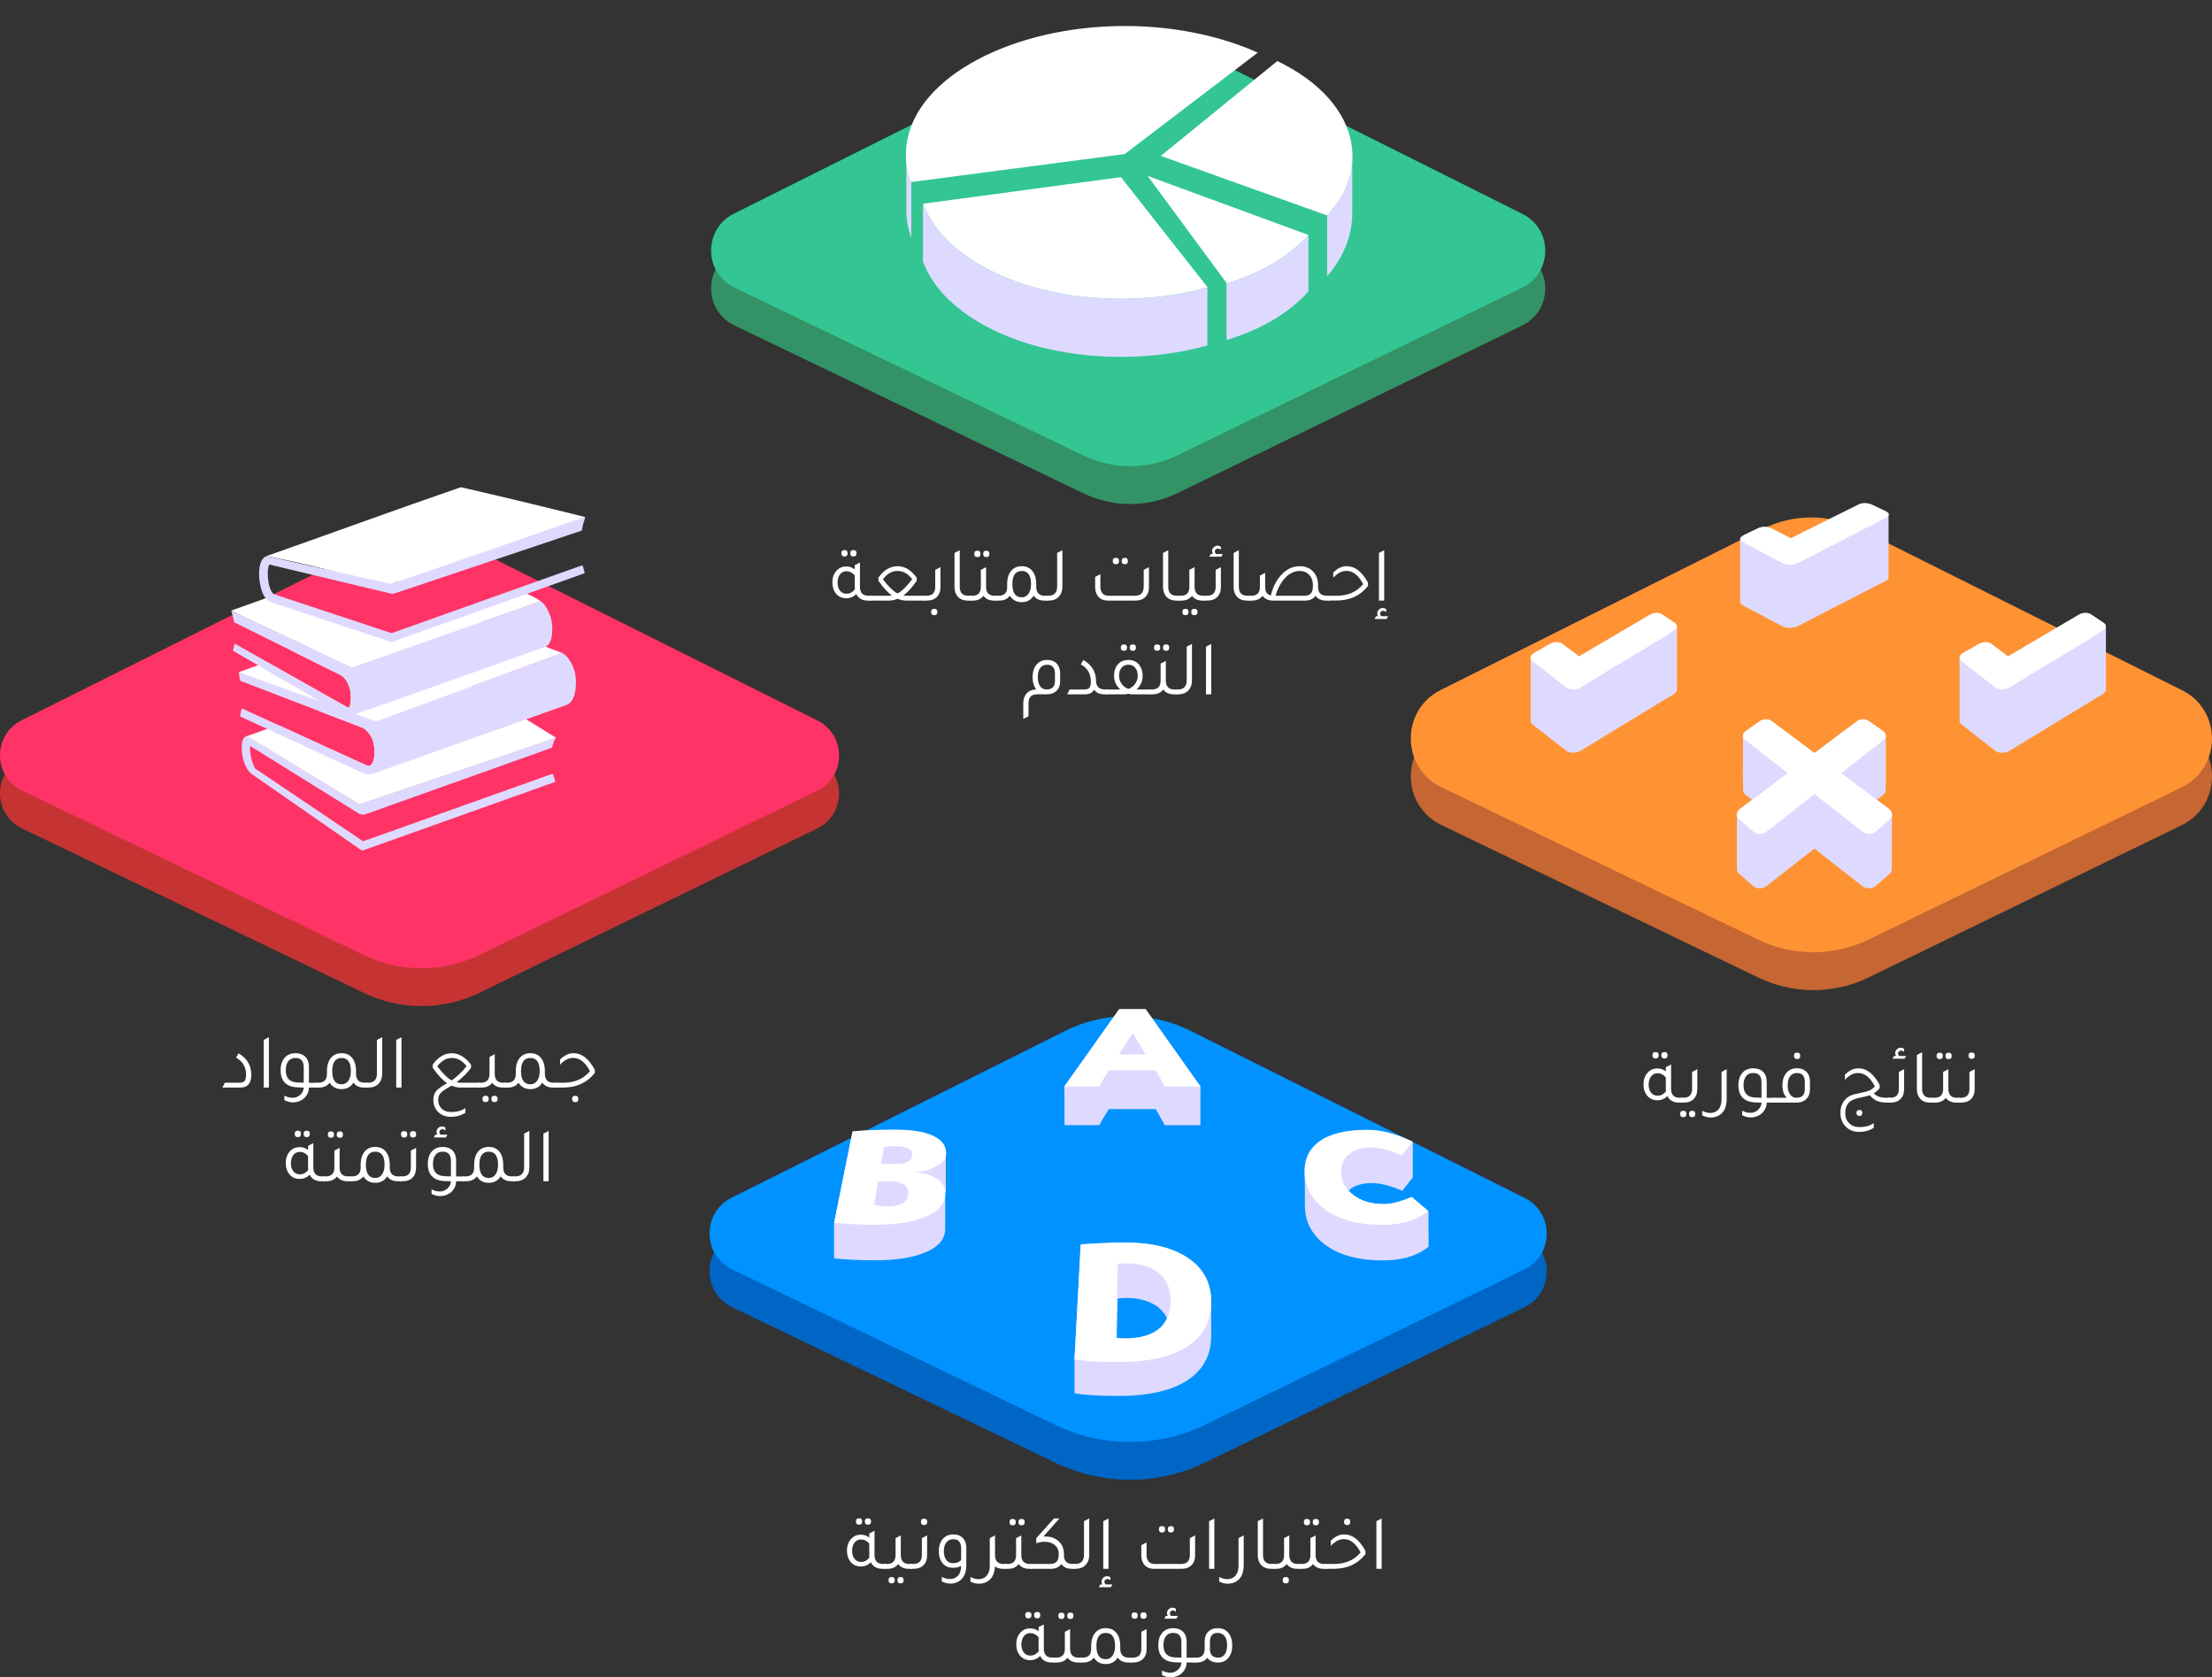 <?xml version="1.0" encoding="UTF-8"?>
<svg id="Layer_2" data-name="Layer 2" xmlns="http://www.w3.org/2000/svg" viewBox="0 0 866.09 656.62">
  <rect x="0" y="0" width="866.09" height="656.62" fill="#333333" stroke="none"/>
  <defs>
    <style>
      .cls-1 {
        fill: #dedaff;
      }

      .cls-1, .cls-2, .cls-3, .cls-4, .cls-5, .cls-6, .cls-7, .cls-8, .cls-9, .cls-10, .cls-11 {
        stroke-width: 0px;
      }

      .cls-2 {
        fill: #0093ff;
      }

      .cls-3 {
        fill: #c63333;
      }

      .cls-4 {
        fill: #0066c6;
      }

      .cls-5 {
        fill: #ff9333;
      }

      .cls-6 {
        fill: none;
      }

      .cls-7 {
        fill: #fff;
      }

      .cls-8 {
        fill: #339366;
      }

      .cls-9 {
        fill: #33c693;
      }

      .cls-10 {
        fill: #f36;
      }

      .cls-11 {
        fill: #c66633;
      }
    </style>
  </defs>
  <g id="Layer_1-2" data-name="Layer 1">
    <g>
      <line class="cls-6" x1="473.14" y1="95.42" x2="473.13" y2="95.42"/>
      <g>
        <path class="cls-7" d="m345.79,612.25h1.04v1.9h-1.31c-2.18,0-3.7-.86-4.55-2.57-1.06,1.1-2.36,1.65-3.91,1.65-1.75,0-3.14-.66-4.16-1.99-.86-1.12-1.28-2.52-1.28-4.19,0-1.96.57-3.52,1.71-4.71,1-1.04,2.23-1.56,3.7-1.56,1.32,0,2.43.39,3.33,1.16v-1.65l2.05-1.07v9.54c0,2.32,1.13,3.48,3.39,3.48Zm-5.44-7.98c-.9-1.08-1.99-1.62-3.27-1.62-1.02,0-1.85.41-2.49,1.24-.64.83-.96,1.89-.96,3.19s.32,2.38.96,3.18c.64.79,1.48,1.19,2.52,1.19,1.32,0,2.42-.58,3.3-1.74-.04-.37-.06-.66-.06-.89v-4.55Zm-3.97-7.4c-.83,0-1.25-.43-1.25-1.28s.42-1.22,1.25-1.22,1.19.41,1.19,1.22c0,.86-.4,1.28-1.19,1.28Zm3.48,0c-.83,0-1.25-.43-1.25-1.28s.42-1.22,1.25-1.22,1.19.41,1.19,1.22c0,.86-.4,1.28-1.19,1.28Z"/>
        <path class="cls-7" d="m356.06,612.25h1.07v1.9h-1.31c-1.83,0-3.21-.62-4.13-1.86-.96,1.24-2.34,1.86-4.16,1.86h-1.31v-1.9h1.07c2.24,0,3.36-1.16,3.36-3.48v-6.63l2.05-1.07v7.7c0,2.32,1.12,3.48,3.36,3.48Zm-6.94,5.1c.82,0,1.22.42,1.22,1.25s-.41,1.25-1.22,1.25-1.22-.42-1.22-1.25.41-1.25,1.22-1.25Zm3.48,0c.82,0,1.22.42,1.22,1.25s-.41,1.25-1.22,1.25-1.22-.42-1.22-1.25.41-1.25,1.22-1.25Z"/>
        <path class="cls-7" d="m356.52,614.14v-1.9h1.07c2.24,0,3.36-1.16,3.36-3.48v-6.63l2.05-1.07v7.76c0,1.71-.5,3.05-1.5,4-.92.88-2.14,1.31-3.67,1.31h-1.31Zm5.32-17.12c-.84,0-1.25-.43-1.25-1.28s.42-1.22,1.25-1.22,1.19.41,1.19,1.22c0,.86-.4,1.28-1.19,1.28Z"/>
        <path class="cls-7" d="m376.32,613.01c-.86.49-1.96.73-3.3.73-1.77,0-3.16-.68-4.16-2.05-.86-1.16-1.28-2.63-1.28-4.4,0-2.14.57-3.81,1.71-5.01,1-1.06,2.32-1.59,3.97-1.59s3,.53,3.91,1.59c.79.92,1.19,2.14,1.19,3.67v6.72c0,1.9-.4,3.46-1.19,4.69-.79,1.23-1.92,2.02-3.39,2.37-.49.14-1.02.21-1.59.21-1.18,0-2.33-.29-3.45-.86v-1.8c1.06.57,2.11.86,3.15.86.83,0,1.57-.18,2.2-.55,1.43-.71,2.17-2.24,2.23-4.58Zm0-6.88c0-2.38-1.02-3.58-3.06-3.58-1.14,0-2.04.42-2.71,1.25s-.99,1.99-.99,3.45.32,2.56.95,3.41c.63.85,1.49,1.27,2.57,1.27,1.61,0,2.69-.45,3.24-1.34v-4.46Z"/>
        <path class="cls-7" d="m392.95,612.25h1.07v1.9h-1.31c-1.26,0-2.31-.31-3.15-.92-.16,3.38-1.53,5.52-4.1,6.42-.65.22-1.34.34-2.08.34-1.18,0-2.32-.29-3.42-.86v-1.8c1.04.57,2.1.86,3.18.86.86,0,1.61-.19,2.26-.58,1.43-.86,2.14-2.46,2.14-4.8v-10.67l2.02-1.07v.03l.03-.03v7.7c0,2.32,1.12,3.48,3.36,3.48Z"/>
        <path class="cls-7" d="m403.25,612.25h1.07v1.9h-1.31c-1.83,0-3.21-.62-4.13-1.86-.96,1.24-2.34,1.86-4.16,1.86h-1.31v-1.9h1.07c2.24,0,3.36-1.16,3.36-3.48v-6.63l2.05-1.07v7.7c0,2.32,1.12,3.48,3.36,3.48Zm-6.75-15.13c-.82,0-1.22-.42-1.22-1.25s.41-1.25,1.22-1.25,1.22.42,1.22,1.25-.41,1.25-1.22,1.25Zm3.48,0c-.82,0-1.22-.42-1.22-1.25s.41-1.25,1.22-1.25,1.22.42,1.22,1.25-.41,1.25-1.22,1.25Z"/>
        <path class="cls-7" d="m419.94,612.25h.76v1.9h-1.01c-1.83,0-3.21-.62-4.13-1.86-.92,1.24-2.3,1.86-4.16,1.86h-7.7v-1.9h7.49c2.22,0,3.33-1.19,3.33-3.58v-.31c0-1.67-.61-2.92-1.83-3.76-.98-.69-2.2-1.04-3.67-1.04-1.1,0-2.19.19-3.27.58v-2.02l6.94-7.7h2.11l-6.27,7.09c.2-.02.42-.03.64-.03,1.96,0,3.59.5,4.89,1.5,1.67,1.28,2.51,3.07,2.51,5.35v.43c0,2.32,1.12,3.48,3.36,3.48Z"/>
        <path class="cls-7" d="m420.09,614.14v-1.9h.86c2.32,0,3.48-1.2,3.48-3.61v-13.14l2.05-1.07v14.24c0,1.73-.51,3.1-1.53,4.1-.96.92-2.22,1.38-3.79,1.38h-1.07Z"/>
        <path class="cls-7" d="m430.24,621.35l.58-1.1h.79c-.2-.37-.31-.73-.31-1.1,0-.57.21-1.06.64-1.48.43-.42.94-.63,1.53-.63.45,0,.89.13,1.31.4v1.16c-.41-.31-.8-.46-1.19-.46-.33,0-.6.11-.83.32-.22.21-.34.46-.34.75,0,.35.14.69.43,1.04h2.69l-.58,1.1h-4.74Zm1.74-7.21v-18.64l2.05-1.07v19.71h-2.05Z"/>
        <path class="cls-7" d="m451.82,614.14c-1.51,0-2.71-.47-3.61-1.42-.9-.95-1.34-2.23-1.34-3.84v-4l2.05-1.07v4.83c0,2.4,1.12,3.61,3.36,3.61h10.24c2.24,0,3.36-1.2,3.36-3.61v-6.51l2.05-1.07v7.82c0,1.73-.53,3.08-1.59,4.03-.92.82-2.12,1.22-3.61,1.22h-10.91Zm3.15-14.21c-.82,0-1.22-.43-1.22-1.28s.41-1.22,1.22-1.22,1.22.41,1.22,1.22c0,.86-.41,1.28-1.22,1.28Zm3.51,0c-.84,0-1.25-.43-1.25-1.28s.42-1.22,1.25-1.22,1.19.41,1.19,1.22c0,.86-.4,1.28-1.19,1.28Z"/>
        <path class="cls-7" d="m473.42,614.14v-18.64l2.05-1.07v19.71h-2.05Z"/>
        <path class="cls-7" d="m486.96,612.67c0,3.71-1.37,6.03-4.1,6.97-.65.22-1.34.34-2.08.34-1.18,0-2.32-.29-3.42-.86v-1.8c1.04.57,2.1.86,3.18.86.86,0,1.61-.19,2.26-.58,1.43-.86,2.14-2.46,2.14-4.8v-10.67l2.02-1.07v11.61Z"/>
        <path class="cls-7" d="m497.63,614.14c-1.73,0-3.07-.56-4-1.68-.77-.96-1.16-2.17-1.16-3.64v-13.33l2.05-1.07v14.33c0,2.32,1.12,3.48,3.36,3.48h1.07v1.9h-1.31Z"/>
        <path class="cls-7" d="m508.18,612.25h1.07v1.9h-1.31c-1.83,0-3.21-.62-4.13-1.86-.96,1.24-2.34,1.86-4.16,1.86h-1.31v-1.9h1.07c2.24,0,3.36-1.16,3.36-3.48v-6.63l2.05-1.07v7.7c0,2.32,1.12,3.48,3.36,3.48Zm-4.71,5.1c.79,0,1.19.41,1.19,1.22,0,.86-.4,1.28-1.19,1.28-.84,0-1.25-.43-1.25-1.28s.42-1.22,1.25-1.22Z"/>
        <path class="cls-7" d="m518.48,612.25h1.07v1.9h-1.31c-1.83,0-3.21-.62-4.13-1.86-.96,1.24-2.34,1.86-4.16,1.86h-1.31v-1.9h1.07c2.24,0,3.36-1.16,3.36-3.48v-6.63l2.05-1.07v7.7c0,2.32,1.12,3.48,3.36,3.48Zm-6.75-15.13c-.82,0-1.22-.42-1.22-1.25s.41-1.25,1.22-1.25,1.22.42,1.22,1.25-.41,1.25-1.22,1.25Zm3.48,0c-.82,0-1.22-.42-1.22-1.25s.41-1.25,1.22-1.25,1.22.42,1.22,1.25-.41,1.25-1.22,1.25Z"/>
        <path class="cls-7" d="m518.93,614.14v-1.9h3.42c4.44,0,7.91-1.51,10.39-4.52-1.81-3.46-4-5.2-6.57-5.2-1.75,0-3.46.89-5.13,2.66v-2.02c1.67-1.65,3.41-2.48,5.23-2.48h.06c3.2,0,5.97,2.16,8.31,6.48v1.25c-2.98,3.81-7.08,5.72-12.32,5.72h-3.39Zm8.56-17.12c-.83,0-1.25-.43-1.25-1.28s.42-1.22,1.25-1.22,1.19.41,1.19,1.22c0,.86-.4,1.28-1.19,1.28Z"/>
        <path class="cls-7" d="m538.92,614.14v-18.64l2.05-1.07v19.71h-2.05Z"/>
        <path class="cls-7" d="m412.08,648.92h1.04v1.9h-1.31c-2.18,0-3.7-.86-4.55-2.57-1.06,1.1-2.36,1.65-3.91,1.65-1.75,0-3.14-.66-4.16-1.99-.86-1.12-1.28-2.52-1.28-4.19,0-1.96.57-3.52,1.71-4.71,1-1.04,2.23-1.56,3.7-1.56,1.32,0,2.43.39,3.33,1.16v-1.65l2.05-1.07v9.54c0,2.32,1.13,3.48,3.39,3.48Zm-5.44-7.98c-.9-1.08-1.99-1.62-3.27-1.62-1.02,0-1.85.41-2.49,1.24-.64.83-.96,1.89-.96,3.19s.32,2.38.96,3.18c.64.79,1.48,1.19,2.52,1.19,1.32,0,2.42-.58,3.3-1.74-.04-.37-.06-.66-.06-.89v-4.55Zm-3.97-7.4c-.83,0-1.25-.43-1.25-1.28s.42-1.22,1.25-1.22,1.19.41,1.19,1.22c0,.86-.4,1.28-1.19,1.28Zm3.48,0c-.83,0-1.25-.43-1.25-1.28s.42-1.22,1.25-1.22,1.19.41,1.19,1.22c0,.86-.4,1.28-1.19,1.28Z"/>
        <path class="cls-7" d="m422.35,648.92h1.07v1.9h-1.31c-1.83,0-3.21-.62-4.13-1.86-.96,1.24-2.34,1.86-4.16,1.86h-1.31v-1.9h1.07c2.24,0,3.36-1.16,3.36-3.48v-6.63l2.05-1.07v7.7c0,2.32,1.12,3.48,3.36,3.48Zm-6.75-15.13c-.82,0-1.22-.42-1.22-1.25s.41-1.25,1.22-1.25,1.22.42,1.22,1.25-.41,1.25-1.22,1.25Zm3.48,0c-.82,0-1.22-.42-1.22-1.25s.41-1.25,1.22-1.25,1.22.42,1.22,1.25-.41,1.25-1.22,1.25Z"/>
        <path class="cls-7" d="m442.04,648.92h1.04v1.9h-1.31c-1.85,0-3.24-.64-4.16-1.93-1.02,1.69-2.57,2.54-4.65,2.54s-3.65-.84-4.65-2.51c-.94,1.26-2.33,1.9-4.19,1.9h-1.31v-1.9h1.07c2.24,0,3.36-1.16,3.36-3.48v-1.04c0-2.34.57-4.14,1.71-5.38,1-1.1,2.33-1.65,4-1.65,1.92,0,3.37.71,4.37,2.14.88,1.22,1.31,2.85,1.31,4.89v1.04c0,2.32,1.13,3.48,3.39,3.48Zm-9.08.61c1.12,0,2.01-.46,2.66-1.39.65-.93.98-2.19.98-3.77,0-3.42-1.21-5.13-3.64-5.13s-3.67,1.71-3.67,5.13,1.22,5.17,3.67,5.17Z"/>
        <path class="cls-7" d="m442.46,650.82v-1.9h1.07c2.24,0,3.36-1.16,3.36-3.48v-6.63l2.05-1.07v7.76c0,1.71-.5,3.05-1.5,4-.92.88-2.14,1.31-3.67,1.31h-1.31Zm1.83-17.12c-.84,0-1.25-.43-1.25-1.28s.42-1.22,1.25-1.22,1.19.41,1.19,1.22c0,.86-.4,1.28-1.19,1.28Zm3.48,0c-.84,0-1.25-.43-1.25-1.28s.42-1.22,1.25-1.22,1.19.41,1.19,1.22c0,.86-.4,1.28-1.19,1.28Z"/>
        <path class="cls-7" d="m467.86,648.92v1.9h-3.24c-.02,1.34-.45,2.53-1.3,3.56-.85,1.03-1.94,1.71-3.29,2.03-.49.14-1.02.21-1.59.21-1.18,0-2.33-.29-3.45-.86v-1.8c1.06.57,2.11.86,3.15.86.83,0,1.57-.18,2.2-.55.63-.33,1.16-.82,1.59-1.48s.64-1.32.64-1.97l-2.6-.09c-2.26-.1-3.95-.81-5.07-2.14-.92-1.12-1.38-2.62-1.38-4.49,0-2.2.57-3.9,1.71-5.1,1.02-1.08,2.38-1.62,4.09-1.62s3.13.53,4.07,1.59c.81.92,1.22,2.14,1.22,3.67v6.3h3.24Zm-5.29-6.08c0-2.4-1.08-3.61-3.24-3.61-1.2,0-2.13.42-2.8,1.27-.66.85-.99,2.03-.99,3.56,0,3.04,1.5,4.63,4.49,4.77.9.06,1.74.09,2.54.09v-6.08Zm-1.38-10.27l-.58,1.1h-4.74l.58-1.1h.79c-.2-.37-.31-.73-.31-1.1,0-.57.21-1.06.64-1.48.43-.42.94-.63,1.53-.63.45,0,.89.13,1.31.4v1.16c-.41-.31-.8-.46-1.19-.46-.33,0-.6.11-.83.32-.22.21-.34.46-.34.75,0,.35.14.69.43,1.04h2.69Z"/>
        <path class="cls-7" d="m471.68,642.63c0-1.73.52-3.08,1.56-4.03.9-.81,2.08-1.22,3.55-1.22,1.89,0,3.35.69,4.37,2.08.88,1.18,1.31,2.73,1.31,4.65,0,2.18-.56,3.88-1.68,5.1-.98,1.08-2.25,1.62-3.82,1.62-1.92,0-3.34-.61-4.28-1.83-.92,1.22-2.29,1.83-4.13,1.83h-1.31v-1.9h1.07c2.24,0,3.36-1.16,3.36-3.48v-2.81Zm2.05,2.93c0,2.24,1.1,3.36,3.3,3.36,1.06,0,1.9-.43,2.51-1.28s.92-2.05.92-3.58-.32-2.69-.96-3.55c-.64-.86-1.54-1.28-2.71-1.28-2.04,0-3.06,1.19-3.06,3.58v2.75Z"/>
      </g>
      <g>
        <path class="cls-7" d="m87.07,425.75l.98-1.9h5.75c.94,0,1.59-.23,1.97-.7.38-.47.57-1.28.57-2.44,0-2.98-1.3-5.21-3.91-6.69l.98-1.68c3.32,1.94,4.98,4.74,4.98,8.4,0,3.34-1.42,5.01-4.25,5.01h-7.06Z"/>
        <path class="cls-7" d="m103.24,425.75v-18.64l2.05-1.07v19.71h-2.05Z"/>
        <path class="cls-7" d="m124.21,423.85v1.9h-3.24c-.02,1.34-.45,2.53-1.3,3.56-.85,1.03-1.94,1.71-3.29,2.03-.49.14-1.02.21-1.59.21-1.18,0-2.33-.29-3.45-.86v-1.8c1.06.57,2.11.86,3.15.86.83,0,1.57-.18,2.2-.55.63-.33,1.16-.82,1.59-1.48s.64-1.32.64-1.97l-2.6-.09c-2.26-.1-3.95-.81-5.07-2.14-.92-1.12-1.38-2.62-1.38-4.49,0-2.2.57-3.9,1.71-5.1,1.02-1.08,2.38-1.62,4.09-1.62s3.13.53,4.07,1.59c.81.92,1.22,2.14,1.22,3.67v6.3h3.24Zm-5.29-6.08c0-2.4-1.08-3.61-3.24-3.61-1.2,0-2.13.42-2.8,1.27-.66.85-.99,2.03-.99,3.56,0,3.04,1.5,4.63,4.49,4.77.9.06,1.74.09,2.54.09v-6.08Z"/>
        <path class="cls-7" d="m142.82,423.85h1.04v1.9h-1.31c-1.85,0-3.24-.64-4.16-1.93-1.02,1.69-2.57,2.54-4.65,2.54s-3.65-.84-4.65-2.51c-.94,1.26-2.33,1.9-4.19,1.9h-1.31v-1.9h1.07c2.24,0,3.36-1.16,3.36-3.48v-1.04c0-2.34.57-4.14,1.71-5.38,1-1.1,2.33-1.65,4-1.65,1.92,0,3.37.71,4.37,2.14.88,1.22,1.31,2.85,1.31,4.89v1.04c0,2.32,1.13,3.48,3.39,3.48Zm-9.08.61c1.12,0,2.01-.46,2.66-1.39.65-.93.98-2.19.98-3.77,0-3.42-1.21-5.13-3.64-5.13s-3.67,1.71-3.67,5.13,1.22,5.17,3.67,5.17Z"/>
        <path class="cls-7" d="m143.25,425.75v-1.9h.86c2.32,0,3.48-1.2,3.48-3.61v-13.14l2.05-1.07v14.24c0,1.73-.51,3.1-1.53,4.1-.96.92-2.22,1.38-3.79,1.38h-1.07Z"/>
        <path class="cls-7" d="m155.14,425.75v-18.64l2.05-1.07v19.71h-2.05Z"/>
        <path class="cls-7" d="m176.84,424.99c-.2.12-.54.32-1.01.58l-.06.03c-1.67.94-2.79,1.74-3.35,2.41-.56.67-.84,1.57-.84,2.69,0,1.35.46,2.45,1.39,3.32.93.87,2.12,1.3,3.59,1.3h.06c2.32,0,4.19-.52,5.59-1.56v1.86c-1.67,1.06-3.56,1.59-5.66,1.59s-3.95-.72-5.26-2.17c-1.08-1.22-1.62-2.69-1.62-4.4,0-1.45.36-2.61,1.07-3.48.71-.88,2.15-1.92,4.31-3.12-1.77-1.2-3.65-3.21-5.62-6.02v-1.25c2.12-2.97,4.62-4.46,7.49-4.46,1.34,0,2.68.4,4,1.19,1.32.79,2.5,1.91,3.51,3.33v1.19c-1.41,1.94-3.29,3.82-5.65,5.65.53.12,1.08.18,1.65.18h7.4v1.9h-7.52c-1.2,0-2.36-.25-3.48-.76Zm-5.62-7.55c2.14,2.81,4.02,4.65,5.65,5.5,2.1-1.47,4.04-3.32,5.81-5.56-1.63-2.14-3.55-3.21-5.75-3.21h-.09c-2.1,0-3.97,1.09-5.62,3.27Z"/>
        <path class="cls-7" d="m197.07,423.85h1.07v1.9h-1.31c-1.83,0-3.21-.62-4.13-1.86-.96,1.24-2.34,1.86-4.16,1.86h-1.31v-1.9h1.07c2.24,0,3.36-1.16,3.36-3.48v-6.63l2.05-1.07v7.7c0,2.32,1.12,3.48,3.36,3.48Zm-6.94,5.1c.82,0,1.22.42,1.22,1.25s-.41,1.25-1.22,1.25-1.22-.42-1.22-1.25.41-1.25,1.22-1.25Zm3.48,0c.82,0,1.22.42,1.22,1.25s-.41,1.25-1.22,1.25-1.22-.42-1.22-1.25.41-1.25,1.22-1.25Z"/>
        <path class="cls-7" d="m216.75,423.85h1.04v1.9h-1.31c-1.85,0-3.24-.64-4.16-1.93-1.02,1.69-2.57,2.54-4.65,2.54s-3.65-.84-4.65-2.51c-.94,1.26-2.33,1.9-4.19,1.9h-1.31v-1.9h1.07c2.24,0,3.36-1.16,3.36-3.48v-1.04c0-2.34.57-4.14,1.71-5.38,1-1.1,2.33-1.65,4-1.65,1.92,0,3.37.71,4.37,2.14.88,1.22,1.31,2.85,1.31,4.89v1.04c0,2.32,1.13,3.48,3.39,3.48Zm-9.08.61c1.12,0,2.01-.46,2.66-1.39.65-.93.98-2.19.98-3.77,0-3.42-1.21-5.13-3.64-5.13s-3.67,1.71-3.67,5.13,1.22,5.17,3.67,5.17Z"/>
        <path class="cls-7" d="m217.18,425.75v-1.9h3.42c4.44,0,7.91-1.51,10.39-4.52-1.81-3.46-4-5.2-6.57-5.2-1.75,0-3.46.89-5.13,2.66v-2.02c1.67-1.65,3.41-2.48,5.23-2.48h.06c3.2,0,5.97,2.16,8.31,6.48v1.25c-2.98,3.81-7.08,5.72-12.32,5.72h-3.39Zm8.07,5.72c-.84,0-1.25-.43-1.25-1.28s.42-1.22,1.25-1.22,1.19.41,1.19,1.22c0,.86-.4,1.28-1.19,1.28Z"/>
        <path class="cls-7" d="m126.06,460.53h1.04v1.9h-1.31c-2.18,0-3.7-.86-4.55-2.57-1.06,1.1-2.36,1.65-3.91,1.65-1.75,0-3.14-.66-4.16-1.99-.86-1.12-1.28-2.52-1.28-4.19,0-1.96.57-3.52,1.71-4.71,1-1.04,2.23-1.56,3.7-1.56,1.32,0,2.43.39,3.33,1.16v-1.65l2.05-1.07v9.54c0,2.32,1.13,3.48,3.39,3.48Zm-5.44-7.98c-.9-1.08-1.99-1.62-3.27-1.62-1.02,0-1.85.41-2.49,1.24-.64.83-.96,1.89-.96,3.19s.32,2.38.96,3.18c.64.79,1.48,1.19,2.52,1.19,1.32,0,2.42-.58,3.3-1.74-.04-.37-.06-.66-.06-.89v-4.55Zm-3.97-7.4c-.83,0-1.25-.43-1.25-1.28s.42-1.22,1.25-1.22,1.19.41,1.19,1.22c0,.86-.4,1.28-1.19,1.28Zm3.48,0c-.83,0-1.25-.43-1.25-1.28s.42-1.22,1.25-1.22,1.19.41,1.19,1.22c0,.86-.4,1.28-1.19,1.28Z"/>
        <path class="cls-7" d="m136.33,460.53h1.07v1.9h-1.31c-1.83,0-3.21-.62-4.13-1.86-.96,1.24-2.34,1.86-4.16,1.86h-1.31v-1.9h1.07c2.24,0,3.36-1.16,3.36-3.48v-6.63l2.05-1.07v7.7c0,2.32,1.12,3.48,3.36,3.48Zm-6.75-15.13c-.82,0-1.22-.42-1.22-1.25s.41-1.25,1.22-1.25,1.22.42,1.22,1.25-.41,1.25-1.22,1.25Zm3.48,0c-.82,0-1.22-.42-1.22-1.25s.41-1.25,1.22-1.25,1.22.42,1.22,1.25-.41,1.25-1.22,1.25Z"/>
        <path class="cls-7" d="m156.01,460.53h1.04v1.9h-1.31c-1.85,0-3.24-.64-4.16-1.93-1.02,1.69-2.57,2.54-4.65,2.54s-3.65-.84-4.65-2.51c-.94,1.26-2.33,1.9-4.19,1.9h-1.31v-1.9h1.07c2.24,0,3.36-1.16,3.36-3.48v-1.04c0-2.34.57-4.14,1.71-5.38,1-1.1,2.33-1.65,4-1.65,1.92,0,3.37.71,4.37,2.14.88,1.22,1.31,2.85,1.31,4.89v1.04c0,2.32,1.13,3.48,3.39,3.48Zm-9.08.61c1.12,0,2.01-.46,2.66-1.39.65-.93.98-2.19.98-3.77,0-3.42-1.21-5.13-3.64-5.13s-3.67,1.71-3.67,5.13,1.22,5.17,3.67,5.17Z"/>
        <path class="cls-7" d="m156.44,462.43v-1.9h1.07c2.24,0,3.36-1.16,3.36-3.48v-6.63l2.05-1.07v7.76c0,1.71-.5,3.05-1.5,4-.92.88-2.14,1.31-3.67,1.31h-1.31Zm1.83-17.12c-.84,0-1.25-.43-1.25-1.28s.42-1.22,1.25-1.22,1.19.41,1.19,1.22c0,.86-.4,1.28-1.19,1.28Zm3.48,0c-.84,0-1.25-.43-1.25-1.28s.42-1.22,1.25-1.22,1.19.41,1.19,1.22c0,.86-.4,1.28-1.19,1.28Z"/>
        <path class="cls-7" d="m181.84,460.53v1.9h-3.24c-.02,1.34-.45,2.53-1.3,3.56-.85,1.03-1.94,1.71-3.29,2.03-.49.14-1.02.21-1.59.21-1.18,0-2.33-.29-3.45-.86v-1.8c1.06.57,2.11.86,3.15.86.83,0,1.57-.18,2.2-.55.63-.33,1.16-.82,1.59-1.48s.64-1.32.64-1.97l-2.6-.09c-2.26-.1-3.95-.81-5.07-2.14-.92-1.12-1.38-2.62-1.38-4.49,0-2.2.57-3.9,1.71-5.1,1.02-1.08,2.38-1.62,4.09-1.62s3.13.53,4.07,1.59c.81.92,1.22,2.14,1.22,3.67v6.3h3.24Zm-5.29-6.08c0-2.4-1.08-3.61-3.24-3.61-1.2,0-2.13.42-2.8,1.27-.66.85-.99,2.03-.99,3.56,0,3.04,1.5,4.63,4.49,4.77.9.06,1.74.09,2.54.09v-6.08Zm-1.38-10.27l-.58,1.1h-4.74l.58-1.1h.79c-.2-.37-.31-.73-.31-1.1,0-.57.21-1.06.64-1.48.43-.42.94-.63,1.53-.63.45,0,.89.13,1.31.4v1.16c-.41-.31-.8-.46-1.19-.46-.33,0-.6.11-.83.32-.22.21-.34.46-.34.75,0,.35.14.69.43,1.04h2.69Z"/>
        <path class="cls-7" d="m200.45,460.53h1.04v1.9h-1.31c-1.85,0-3.24-.64-4.16-1.93-1.02,1.69-2.57,2.54-4.65,2.54s-3.65-.84-4.65-2.51c-.94,1.26-2.33,1.9-4.19,1.9h-1.31v-1.9h1.07c2.24,0,3.36-1.16,3.36-3.48v-1.04c0-2.34.57-4.14,1.71-5.38,1-1.1,2.33-1.65,4-1.65,1.92,0,3.37.71,4.37,2.14.88,1.22,1.31,2.85,1.31,4.89v1.04c0,2.32,1.13,3.48,3.39,3.48Zm-9.08.61c1.12,0,2.01-.46,2.66-1.39.65-.93.98-2.19.98-3.77,0-3.42-1.21-5.13-3.64-5.13s-3.67,1.71-3.67,5.13,1.22,5.17,3.67,5.17Z"/>
        <path class="cls-7" d="m200.88,462.43v-1.9h.86c2.32,0,3.48-1.2,3.48-3.61v-13.14l2.05-1.07v14.24c0,1.73-.51,3.1-1.53,4.1-.96.92-2.22,1.38-3.79,1.38h-1.07Z"/>
        <path class="cls-7" d="m212.77,462.43v-18.64l2.05-1.07v19.71h-2.05Z"/>
      </g>
      <g>
        <path class="cls-7" d="m657.67,429.74h1.04v1.9h-1.31c-2.18,0-3.7-.86-4.55-2.57-1.06,1.1-2.36,1.65-3.91,1.65-1.75,0-3.14-.66-4.16-1.99-.86-1.12-1.28-2.52-1.28-4.19,0-1.96.57-3.52,1.71-4.71,1-1.04,2.23-1.56,3.7-1.56,1.32,0,2.43.39,3.33,1.16v-1.65l2.05-1.07v9.54c0,2.32,1.13,3.48,3.39,3.48Zm-5.44-7.98c-.9-1.08-1.99-1.62-3.27-1.62-1.02,0-1.85.41-2.49,1.24-.64.83-.96,1.89-.96,3.19s.32,2.38.96,3.18c.64.79,1.48,1.19,2.52,1.19,1.32,0,2.42-.58,3.3-1.74-.04-.37-.06-.66-.06-.89v-4.55Zm-3.97-7.4c-.83,0-1.25-.43-1.25-1.28s.42-1.22,1.25-1.22,1.19.41,1.19,1.22c0,.86-.4,1.28-1.19,1.28Zm3.48,0c-.83,0-1.25-.43-1.25-1.28s.42-1.22,1.25-1.22,1.19.41,1.19,1.22c0,.86-.4,1.28-1.19,1.28Z"/>
        <path class="cls-7" d="m659.1,437.35c-.83,0-1.25-.43-1.25-1.28s.42-1.22,1.25-1.22,1.19.41,1.19,1.22c0,.86-.4,1.28-1.19,1.28Zm-1.01-5.72v-1.9h1.07c2.24,0,3.36-1.16,3.36-3.48v-6.63l2.05-1.07v7.76c0,1.71-.5,3.05-1.5,4-.92.88-2.14,1.31-3.67,1.31h-1.31Zm4.49,5.72c-.84,0-1.25-.43-1.25-1.28s.42-1.22,1.25-1.22,1.19.41,1.19,1.22c0,.86-.4,1.28-1.19,1.28Z"/>
        <path class="cls-7" d="m676.07,430.17c0,3.71-1.37,6.03-4.1,6.97-.65.22-1.34.34-2.08.34-1.18,0-2.32-.29-3.42-.86v-1.8c1.04.57,2.1.86,3.18.86.86,0,1.61-.19,2.26-.58,1.43-.86,2.14-2.46,2.14-4.8v-10.67l2.02-1.07v11.61Z"/>
        <path class="cls-7" d="m694.99,429.74v1.9h-3.24c-.02,1.34-.45,2.53-1.3,3.56-.85,1.03-1.94,1.71-3.29,2.03-.49.14-1.02.21-1.59.21-1.18,0-2.33-.29-3.45-.86v-1.8c1.06.57,2.11.86,3.15.86.83,0,1.57-.18,2.2-.55.63-.33,1.16-.82,1.59-1.48s.64-1.32.64-1.97l-2.6-.09c-2.26-.1-3.95-.81-5.07-2.14-.92-1.12-1.38-2.62-1.38-4.49,0-2.2.57-3.9,1.71-5.1,1.02-1.08,2.38-1.62,4.09-1.62s3.13.53,4.07,1.59c.81.92,1.22,2.14,1.22,3.67v6.3h3.24Zm-5.29-6.08c0-2.4-1.08-3.61-3.24-3.61-1.2,0-2.13.42-2.8,1.27-.66.85-.99,2.03-.99,3.56,0,3.04,1.5,4.63,4.49,4.77.9.06,1.74.09,2.54.09v-6.08Z"/>
        <path class="cls-7" d="m694.38,431.64v-1.9h5.2c-1.12-1.12-1.68-2.73-1.68-4.83s.57-3.9,1.71-5.1c1-1.08,2.32-1.62,3.97-1.62s3,.53,3.91,1.59c.79.92,1.19,2.14,1.19,3.67v2.96c-.02,1.65-.52,2.94-1.5,3.88-.9.9-2.12,1.34-3.67,1.34h-9.14Zm12.29-8.01c0-2.38-1.03-3.58-3.09-3.58-1.14,0-2.03.42-2.67,1.27-.64.85-.96,2.03-.96,3.56s.31,2.67.93,3.55c.62.88,1.45,1.31,2.49,1.31,2.2,0,3.3-1.14,3.3-3.42v-2.69Zm-3-9.05c-.84,0-1.25-.43-1.25-1.28s.42-1.22,1.25-1.22,1.19.41,1.19,1.22c0,.86-.4,1.28-1.19,1.28Z"/>
        <path class="cls-7" d="m739.21,429.74h1.07v1.9h-1.1c-1.75,0-3.15-.21-4.19-.64-1.04-.43-2-1.18-2.87-2.26-.71.27-1.8.54-3.27.83-2.4.47-4.02,1.12-4.86,1.96-1,1-1.5,2.4-1.5,4.22s.58,3.14,1.74,4.16c.98.88,2.23,1.31,3.76,1.31h.06c2.32,0,4.19-.52,5.59-1.56v1.86c-1.67,1.06-3.57,1.59-5.68,1.59-2.28,0-4.12-.76-5.5-2.29-1.24-1.37-1.86-3.08-1.86-5.13,0-2.2.67-4,2.02-5.41.61-.63,1.31-1.12,2.11-1.45.79-.34,2.01-.66,3.64-.96,1.67-.33,2.89-.67,3.67-1.02.77-.36,1.45-.88,2.02-1.57-1.77-3.48-3.96-5.23-6.57-5.23-1.77,0-3.48.89-5.13,2.66v-2.02c1.67-1.65,3.41-2.48,5.23-2.48h.06c3.2,0,5.97,2.16,8.31,6.48v1.25c-.61.84-1.39,1.53-2.32,2.08.65.65,1.39,1.11,2.22,1.36s1.95.38,3.38.38Zm-12.32,5.93c0-.77.39-1.16,1.16-1.16s1.13.39,1.13,1.16-.38,1.19-1.13,1.19-1.16-.4-1.16-1.19Z"/>
        <path class="cls-7" d="m739.06,431.64v-1.9h1.07c2.24,0,3.36-1.16,3.36-3.48v-6.63l2.05-1.07v7.76c0,1.71-.5,3.05-1.5,4-.92.88-2.14,1.31-3.67,1.31h-1.31Zm1.93-17.18l.58-1.07h.79c-.2-.37-.31-.74-.31-1.13,0-.57.21-1.06.64-1.48.43-.42.94-.63,1.53-.63.45,0,.89.14,1.31.43v1.13c-.41-.29-.8-.43-1.19-.43-.33,0-.6.11-.83.32-.22.21-.34.46-.34.75,0,.35.14.69.43,1.04h2.69l-.58,1.07h-4.74Z"/>
        <path class="cls-7" d="m755.69,431.64c-1.73,0-3.07-.56-4-1.68-.77-.96-1.16-2.17-1.16-3.64v-13.33l2.05-1.07v14.33c0,2.32,1.12,3.48,3.36,3.48h1.07v1.9h-1.31Z"/>
        <path class="cls-7" d="m766.23,429.74h1.07v1.9h-1.31c-1.83,0-3.21-.62-4.13-1.86-.96,1.24-2.34,1.86-4.16,1.86h-1.31v-1.9h1.07c2.24,0,3.36-1.16,3.36-3.48v-6.63l2.05-1.07v7.7c0,2.32,1.12,3.48,3.36,3.48Zm-6.75-15.13c-.82,0-1.22-.42-1.22-1.25s.41-1.25,1.22-1.25,1.22.42,1.22,1.25-.41,1.25-1.22,1.25Zm3.48,0c-.82,0-1.22-.42-1.22-1.25s.41-1.25,1.22-1.25,1.22.42,1.22,1.25-.41,1.25-1.22,1.25Z"/>
        <path class="cls-7" d="m766.69,431.64v-1.9h1.07c2.24,0,3.36-1.16,3.36-3.48v-6.63l2.05-1.07v7.76c0,1.71-.5,3.05-1.5,4-.92.88-2.14,1.31-3.67,1.31h-1.31Zm5.32-17.12c-.84,0-1.25-.43-1.25-1.28s.42-1.22,1.25-1.22,1.19.41,1.19,1.22c0,.86-.4,1.28-1.19,1.28Z"/>
      </g>
      <g>
        <path class="cls-8" d="m595.98,127.43l-134.93,65.61c-11.63,5.66-25.21,5.68-36.86.08l-136.65-65.74c-12.05-5.8-12.18-22.92-.22-28.9L424.86,29.7c10.56-5.28,22.99-5.28,33.54,0l137.73,68.87c11.94,5.97,11.84,23.03-.16,28.87Z"/>
        <path class="cls-9" d="m595.98,112.62l-134.93,65.61c-11.63,5.66-25.21,5.68-36.86.08l-136.65-65.74c-12.05-5.8-12.18-22.92-.22-28.9L424.86,14.89c10.56-5.28,22.99-5.28,33.54,0l137.73,68.87c11.94,5.97,11.84,23.03-.16,28.87Z"/>
        <g>
          <path class="cls-7" d="m354.86,58.12v5.22c.27,2.7.9,5.34,1.88,7.92h.06v-2.27h.02c-1.27-3.51-1.93-7.15-1.96-10.86Z"/>
          <path class="cls-1" d="m356.8,71.25v21.91c-1.28-3.59-1.95-7.3-1.94-11.1v-18.72c.27,2.7.9,5.34,1.88,7.92h.06Z"/>
          <path class="cls-7" d="m492.46,20.61l-52.08,39.7h-.01s-83.57,10.94-83.57,10.94h-.06c-.98-2.57-1.61-5.21-1.88-7.91-.09-.92-.14-1.85-.15-2.79,0-.16,0-.32,0-.48,0-.26,0-.53.02-.79.04-1.01.12-2.02.27-3.03,3.66-26.32,41.76-46.07,85.37-46.07,19.27,0,37.47,3.86,52.09,10.43Z"/>
        </g>
        <polygon class="cls-7" points="446.44 0 446.44 0 446.43 0 446.44 0"/>
        <g>
          <path class="cls-7" d="m512.29,91.98h0c-7.29,8.22-18.42,14.92-32.04,18.99v-.18l-30.9-41.92h0l62.94,23.11Z"/>
          <path class="cls-1" d="m512.29,91.98v22.13c-7.29,8.21-18.42,14.91-32.04,18.99v-22.13c13.63-4.08,24.75-10.77,32.04-18.99Z"/>
        </g>
        <g>
          <path class="cls-7" d="m472.74,112.36v.18c-10.16,2.85-21.6,4.46-33.85,4.46-27.33,0-50.61-7.98-64.74-19.98-6.05-5.12-10.44-10.98-12.74-17.27l77.48-10.41h0s33.85,43.03,33.85,43.03Z"/>
          <path class="cls-1" d="m472.74,112.53v22.71c-10.16,2.85-21.6,4.46-33.85,4.46-39.01,0-69.77-16.28-77.48-37.25-.02-.02-.03-.04-.03-.06v-22.65h.03c2.3,6.29,6.68,12.15,12.74,17.27,14.14,11.99,37.42,19.98,64.74,19.98,12.26,0,23.7-1.6,33.85-4.46Z"/>
        </g>
        <path class="cls-7" d="m411.05,64.46h0s0-.03,0-.03c0,.01,0,.02,0,.03Z"/>
        <rect class="cls-7" x="446.44" y="0" width="0" height="0" transform="translate(130.76 315.68) rotate(-45)"/>
        <g>
          <path class="cls-7" d="m529.51,60.8v.45c0,.48-.02.95-.04,1.43-.37,7.18-3.36,14.02-8.44,20.12-.43.53-.89,1.05-1.35,1.56l-65.17-23.33,45.61-37.13c16.18,7.76,27.36,19.59,29.15,33.33.03.26.07.51.09.76.01.06.02.12.02.18.04.32.06.63.08.95,0,.08.01.16.01.24.02.18.03.35.04.53,0,.06,0,.11,0,.17,0,.25.01.5.01.75Z"/>
          <path class="cls-1" d="m529.47,62.68v20.71c.04,8.92-3.51,17.42-9.83,24.76v-23.66c.48-.56.95-1.12,1.39-1.69,5.08-6.09,8.07-12.93,8.44-20.12Z"/>
          <path class="cls-7" d="m529.47,60.01v2.67c-.37,7.18-3.36,14.02-8.44,20.12,5.4-6.88,8.41-14.65,8.44-22.79Z"/>
        </g>
      </g>
      <path class="cls-6" d="m314.95,233.21s.02-.06.03-.08h0c-.28-.07-.54-.13-.81-.2"/>
      <g>
        <path class="cls-4" d="m596.81,511.79l-124.82,60.69c-18.55,9.02-40.21,9.07-58.79.12l-126.52-60.86c-11.71-5.63-11.84-22.26-.22-28.07l130.53-65.27c15.51-7.75,33.76-7.75,49.27,0l130.7,65.35c11.6,5.8,11.5,22.38-.16,28.05Z"/>
        <path class="cls-2" d="m596.81,496.98l-124.82,60.69c-18.55,9.02-40.21,9.07-58.79.12l-126.52-60.86c-11.71-5.63-11.84-22.26-.22-28.07l130.53-65.27c15.51-7.75,33.76-7.75,49.27,0l130.7,65.35c11.6,5.8,11.5,22.38-.16,28.05Z"/>
        <path class="cls-1" d="m474.2,508.35c-.35-6.4-3.11-11.43-8.23-15.19-6.08-4.44-14.59-6.63-25.6-6.63-2.79,0-6.19.1-10.22.29-4.03.19-6.37.38-7.01.55l-2.43,44.96s0,0,0,0v.13s0,0,0,0v.13s0,0,0,0v.13s0,0,0,0v.13s0,0,0,0v.13s0,0,0,0v.13s0,0,0,0v.13s0,0,0,0v.13s0,0,0,0v.13s0,0,0,0v.13s0,0,0,0v.13s0,0,0,0v.13s0,0,0,0v.13s0,0,0,0v.13s0,0,0,0v.13s0,0,0,0v.13s0,0,0,0v.13s0,0,0,0v.13s0,0,0,0v.13s0,0,0,0v.13s0,0,0,0v.13s0,0,0,0v.13s0,0,0,0v.13s0,0,0,0v.13s0,0,0,0v.13s0,0,0,0v.13s0,0,0,0v.13s0,0,0,0v.13s0,0,0,0v.13s0,0,0,0v.13s0,0,0,0v.13s0,0,0,0v.13s0,0,0,0v.13s0,0,0,0v.13s0,0,0,0v.13s0,0,0,0v.13s0,0,0,0v.13s0,0,0,0v.13s0,0,0,0v.13s0,0,0,0v.13s0,0,0,0v.13s0,0,0,0v.13s0,0,0,0v.13s0,0,0,0v.13s0,0,0,0v.13s0,0,0,0v.13s0,0,0,0v.13s0,0,0,0v.13s0,0,0,0v.13s0,0,0,0v.13s0,0,0,0v.13s0,0,0,0v.13s0,0,0,0v.13s0,0,0,0v.13s0,0,0,0v.13s0,0,0,0v.13s0,0,0,0v.13s0,0,0,0v.13s0,0,0,0v.13s0,0,0,0v.13s0,0,0,0v.13s0,0,0,0v.13s0,0,0,0v.13s0,0,0,0v.13s0,0,0,0v.13s0,0,0,0v.13s0,0,0,0v.13s0,0,0,0v.13s0,0,0,0v.13s0,0,0,0v.13s0,0,0,0v.13s0,0,0,0v.13s0,0,0,0v.13s0,0,0,0v.13s0,0,0,0v.13s0,0,0,0v.13s0,0,0,0v.13s0,0,0,0v.13s0,0,0,0v.13s0,0,0,0v.13s0,0,0,0v.13s0,0,0,0v.13s0,0,0,0v.13s0,0,0,0v.13s0,0,0,0v.13s0,0,0,0v.13s0,0,0,0v.13s0,0,0,0v.13s0,0,0,0v.13s0,0,0,0v.13s0,0,0,0v.13s0,0,0,0v.13s0,0,0,0v.13s0,0,0,0v.13s0,0,0,0v.13s0,0,0,0v.13s0,0,0,0v.13s0,0,0,0v.13s0,0,0,0v.13s0,0,0,0v.13s0,0,0,0v.13c4.27.68,10.01,1.02,17.19,1.02,11.71,0,20.69-2.03,26.88-6.05,6.35-4.1,9.47-9.97,9.45-17.5v-13.28c0-.52-.01-1.05-.04-1.59Zm-36.58-.04c1.23-.13,2.32-.2,3.29-.2,4.64,0,8.47.96,11.52,2.9,2.05,1.35,3.55,3.06,4.53,5.09-2.33,5.18-7.72,7.89-16.2,8h-.21c-1.07,0-2.17-.09-3.29-.27l.35-15.53Z"/>
        <g>
          <path class="cls-1" d="m430.48,440.49c.63-1.33,1.85-3.45,3.64-6.32h18.39c.92,1.57,2.1,3.67,3.54,6.32h13.47c.27,0,.48.06.49-.23,0-.16,0-.33,0-.49v-12c0-.76.01-1.51.01-2.27,0-.06.01-.12-.02-.17-.03-.05-.07-.09-.1-.14l-.15-.22-.21-.3-.26-.37-.31-.44-.36-.5-.4-.56-.44-.62-.48-.67-.51-.72-.55-.77-.57-.81-.6-.85c-.21-.29-.42-.59-.63-.88s-.43-.61-.65-.91l-.66-.94-.68-.96-.69-.97-.7-.99-.71-1-.71-1-.71-1.01-.71-1-.71-1-.7-.99-.69-.97-.68-.96-.66-.93-.64-.91-.62-.88-.6-.84-.57-.81-.54-.76-.51-.72-.47-.67-.44-.62-.4-.56-.35-.5-.31-.43-.26-.36-.2-.29-.15-.21-.09-.13-.03-.04h-10.35l-.05.07-1.22,1.72c-.84,1.18-1.67,2.36-2.51,3.54-1.12,1.58-2.24,3.16-3.37,4.74-1.26,1.78-2.52,3.55-3.78,5.33-1.25,1.76-2.51,3.53-3.76,5.29-1.1,1.55-2.2,3.1-3.3,4.65-.8,1.13-1.6,2.25-2.4,3.38-.25.35-.52.7-.77,1.05-.14.19-.35.31-.35.55,0,.18,0,.35,0,.53,0,.96.03,1.93.04,2.9,0,1.02.02,2.05.02,3.07,0,.18,0,.37,0,.55v4.58c0,.66,0,1.32,0,1.98,0,.39,0,.79.03,1.18.03.35.52.23.8.23h12.87Z"/>
          <path class="cls-7" d="m443.55,404.43c-1.66,2.43-3.46,5.2-5.4,8.31h10.46c-1.24-2.06-2.93-4.83-5.06-8.31Zm-5.35-9.37h10.35l21.47,30.24h-13.99c-1.45-2.65-2.62-4.76-3.54-6.32h-18.39c-1.78,2.88-3,4.99-3.64,6.32h-13.73l21.47-30.24Z"/>
        </g>
        <g>
          <path class="cls-1" d="m370.34,451.42c-.06-2.43-1.26-4.41-3.57-5.86-3.43-2.14-8.84-3.2-16.27-3.2-6.85,0-12.42.23-16.71.68-.02,0-.07.36-.08.39-.1.51-.2,1.01-.31,1.52-.17.82-.33,1.65-.5,2.47-.22,1.07-.43,2.15-.65,3.22-.25,1.25-.51,2.5-.76,3.76-.27,1.36-.55,2.72-.82,4.09s-.57,2.8-.85,4.21-.55,2.75-.83,4.12c-.26,1.27-.51,2.55-.77,3.82-.22,1.1-.45,2.21-.67,3.31l-.52,2.6-.34,1.68c-.06.31-.12.59-.12.9v12.68c0,.16-.02.32-.01.48.01.19,0,.25.19.3.48.15,1.12.13,1.62.18.58.06,1.15.11,1.73.16,1.26.1,2.51.18,3.77.24,2.93.14,5.87.2,8.8.2,7.71,0,13.94-.9,18.67-2.7,5.4-2.02,8.29-4.94,8.7-8.72.09-.84.04-1.71.04-2.55v-11.33c0-.3-.06-.65,0-.95.06-.32.22-.61.26-.94.1-.94-.01-1.96-.01-2.91v-11.63c0-.07,0-.14,0-.21Z"/>
          <path class="cls-7" d="m346.13,448.94l-1.14,6.71h5.52c2.26,0,3.88-.26,4.88-.77.99-.51,1.58-1.39,1.76-2.63.34-2.39-2-3.57-7.03-3.57-1.35,0-2.67.09-3.99.27Zm-19.5,29.69l7.21-35.73c4.29-.45,9.86-.68,16.71-.68,7.42,0,12.84,1.06,16.27,3.2,2.7,1.7,3.9,3.96,3.58,6.82-.18,1.61-1.54,3.1-4.08,4.49-2.56,1.4-5.19,2.1-7.88,2.1h-.63v.06c4.03.26,7.15,1.19,9.36,2.8,2.23,1.62,3.21,3.72,2.92,6.33-.41,3.78-3.3,6.7-8.7,8.72-4.73,1.8-10.96,2.7-18.67,2.7-6.52,0-11.88-.27-16.1-.8Zm17.19-16.12l-1.55,9.1c1.47.44,3.09.66,4.88.66,5.18,0,7.98-1.45,8.38-4.32.52-3.64-1.79-5.44-6.92-5.44h-4.8Z"/>
        </g>
        <g>
          <path class="cls-1" d="m559.3,474.25c-.08-.29-.48-.53-.72-.73-1.17-.99-2.34-1.98-3.51-2.98-.74-.62-1.47-1.25-2.21-1.87-4.32,1.85-7.97,2.78-10.92,2.78-4.98,0-9.04-1.25-12.14-3.72-.67-.55-1.26-1.11-1.77-1.69,2.12-1.93,5.17-2.9,9.15-2.9,3.22,0,7.17,1.01,11.89,3.03.65-.83,1.29-1.66,1.94-2.49.65-.83,1.26-1.69,1.95-2.49.26-.3.21-.55.21-.92v-4.2c0-1.06,0-3.38-.01-8.91,0-.03,0-.07-.02-.12-.03-.08-.09-.12-.12-.14-.09-.04-.23-.11-.4-.19-.37-.17-.62-.3-.72-.35-.49-.22-.99-.42-1.49-.62-.39-.15-.78-.3-1.17-.46-1.24-.49-2.5-.93-3.79-1.32-3.15-.95-6.47-1.57-9.82-1.57-8.52,0-14.86,1.55-19.06,4.68-1.73,1.29-3.13,2.88-4.06,4.69-1.04,2.02-1.26,4.05-1.52,6.22-.26,2.21-.08,4.51-.08,6.74v7.5c0,.71.1,1.44.17,2.16.42,4.31,2.41,8.13,6.02,11.45,5.53,5.02,13.7,7.58,24.41,7.58,2.47,0,4.94-.19,7.35-.67,2.31-.46,4.56-1.18,6.62-2.21.98-.49,1.92-1.06,2.8-1.68.22-.16.44-.32.65-.48.25-.19.43-.27.43-.57v-2.11c0-1.67-.03-3.33-.03-5v-5.92c0-.14,0-.29,0-.44,0-.03,0-.06-.01-.08Z"/>
          <path class="cls-7" d="m553.03,446.92l-4.15,5.33c-4.72-2.03-8.67-3.03-11.89-3.03-4.04,0-7.11.99-9.24,2.98-2.15,2.01-3,4.76-2.54,8.28.34,2.62,1.8,5,4.41,7.13,3.1,2.47,7.16,3.72,12.14,3.72,2.95,0,6.6-.93,10.92-2.78l6.53,5.53c-4.39,3.6-10.37,5.42-17.89,5.42-10.71,0-18.88-2.55-24.41-7.58-3.6-3.31-5.6-7.14-6.02-11.45-.57-5.88,1.28-10.36,5.49-13.5,4.21-3.13,10.55-4.68,19.06-4.68,5.29,0,11.13,1.53,17.59,4.63Z"/>
        </g>
        <path class="cls-7" d="m437.62,494.74l-.65,28.9c1.23.2,2.42.3,3.59.3h.21c11.91-.15,17.75-5.41,17.54-15.47-.1-4.88-2.07-8.54-5.87-11.04-3.05-1.94-6.89-2.9-11.52-2.9-.97,0-2.06.07-3.29.2Zm-16.91,37.44l2.43-44.96c.64-.17,2.98-.36,7.01-.55,4.03-.19,7.43-.29,10.22-.29,11.01,0,19.51,2.19,25.6,6.63,5.13,3.76,7.89,8.79,8.23,15.19.44,8.23-2.66,14.6-9.41,18.95-6.18,4.02-15.17,6.05-26.88,6.05-7.18,0-12.92-.34-17.2-1.02Z"/>
      </g>
      <g>
        <path class="cls-11" d="m854.16,323.06l-122.48,59.56c-13.61,6.62-29.51,6.65-43.15.09l-124.13-59.71c-15.88-7.64-16.05-30.19-.29-38.07l126.16-63.09c11.87-5.94,25.84-5.94,37.72,0l126.38,63.19c15.72,7.86,15.6,30.34-.21,38.03Z"/>
        <path class="cls-5" d="m854.16,308.24l-122.48,59.56c-13.61,6.62-29.51,6.65-43.15.09l-124.13-59.71c-15.88-7.64-16.05-30.19-.29-38.07l126.16-63.09c11.87-5.94,25.84-5.94,37.72,0l126.38,63.19c15.72,7.86,15.6,30.34-.21,38.03Z"/>
        <path class="cls-1" d="m739.61,316.72c-1.01-.81-4.12-3.06-4.75-3.57-.09-.05.15-.17.59-.54.95-.89,2.48-1.5,2.87-2.83.16-7.23,0-14.43.05-21.67-.08-1.77-1.96-2.39-3.28-3.45-1.06-.75-2.25-1.58-2.89-2.03-.63-.49-1.37-.87-2.19-.98-1-.15-2.12.07-2.91.66-.53.35-13.15,9.91-16.7,12.51-.04-.17-12.91-9.56-16.7-12.52-.32-.24-.73-.44-1.2-.56-2.26-.46-3.16.33-5.18,1.79-1.15.78-2.65,1.88-3.65,2.57-.69.43-1.32,1.33-1.23,2.16.11,7.24-.22,14.51.12,21.74.4,1.11,2.75,2.4,3.42,3.11-.3.3-3.98,3-4.61,3.49-.72.49-1.34,1.46-1.32,2.3,0,6.99,0,13.93,0,20.91-.02.54.07,1.39.53,1.87.38.47.42.43.77.74,1.35,1.1,3.87,3.42,5.35,4.61,1.42,1.04,3.6.91,4.96-.16.68-.53,16.39-12.82,18.51-14.48.15-.1.18-.17.25-.18.27.21,10.2,7.98,15.5,12.13,1.83,1.43,3.1,2.43,3.25,2.55.67.52,1.73.9,2.63.87,1.34.02,2.35-.63,3.27-1.53,1.28-1.11,3.85-3.34,4.58-3.97.53-.41,1.02-1.1,1.08-1.78.06-7.16,0-14.29.02-21.44.04-.86-.43-1.75-1.12-2.29l-.05-.04Z"/>
        <g>
          <path class="cls-1" d="m682.17,236.85c3.92,2.12,14.37,7.61,15.6,8.28,1.54.82,3.92.89,5.6.22.83-.3.93-.49,2.78-1.39,7.53-3.87,31.67-16.3,32.39-16.67.05-.03.29-.16.54-.42.29-.29.36-.62.37-.87,0-8.14,0-16.2,0-24.32.07-.6-.52-1.25-1.15-1.52-.76-.32-1.89-.92-2.84-1.34-2.97-1.42-4.58-2.45-7.5-1.44-1.06.48-25.76,12.83-26.81,13.33-1.73-.8-5.1-2.61-6.95-3.53-1.56-1.01-3.98-1.25-5.75-.43-1.78.93-5.24,2.37-6.54,3.26-.41.32-.56.72-.58,1.02-.02,8.1,0,16.15,0,24.23-.07.56.17,1.16.79,1.54l.07.04Z"/>
          <path class="cls-7" d="m682.22,212.13c4.4,2.32,14.37,7.68,16.12,8.51,4.67,1.27,5.09-.19,10.43-2.7,9.37-4.82,29.03-14.93,29.86-15.35.59-.28,1.3-1.18.64-1.79-.63-.61-.81-.6-1.59-.98-1.09-.51-3.15-1.48-4.24-1.99-1.51-.87-3.72-1.13-5.39-.45-6.68,3.28-25.88,12.88-26.85,13.34-.19-.04-.31-.16-.72-.35-1.54-.79-5.31-2.72-6.59-3.37-1.38-.84-3.54-.97-5.12-.36-1.54.67-3.56,1.71-5.07,2.42-1.44.6-3.45,1.71-1.56,3.03l.07.04Z"/>
        </g>
        <g>
          <path class="cls-1" d="m656.6,270.05c.02-8.14,0-16.34,0-24.51,0-.25-.01-.65-.23-1-.43-.59-.64-.68-1.31-1.13-1.03-.69-2.67-1.79-3.58-2.41-2.6-1.99-4.8-.89-7.31.73-5.18,3.05-11.52,6.78-17.09,10.06-3.82,2.23-6.44,3.82-8.81,5.16-1.36-1-5.84-4.38-6.52-4.87-1.8-1.28-4.21-.57-5.92.6-1.6.91-4.43,2.53-5,2.85-.44.25-.96.65-1.23,1.1-.24.37-.29.79-.29,1.08,0,8.13,0,16.24,0,24.37-.04.39.19,1.04.51,1.31,3.29,2.63,12.3,9.68,13.71,10.7,1.41.89,3.9.72,5.41-.22.62-.38,16.67-10.14,27.3-16.61,5.1-3.1,8.95-5.45,9.25-5.63.42-.23,1.08-.96,1.09-1.49v-.09Z"/>
          <path class="cls-7" d="m599.92,258.71c4.03,3.15,9.53,7.47,13.45,10.5,4.05,2.03,5.86-.55,11.28-3.58,10.89-6.89,30.75-18.12,31.81-19.75.52-1.15-.41-1.9-1.37-2.47-1.26-.84-2.83-1.91-4-2.68-1.25-.99-3.43-1.02-4.88-.19-.71.42-27.21,16.01-27.91,16.42-.12-.01-.21-.15-.54-.38-1.25-.93-4.5-3.37-5.64-4.22-.97-.88-2.47-1.14-3.8-.82-1.56.39-2.72,1.37-4.3,2.19-2.19,1.42-6.15,2.6-4.14,4.96l.05.05Z"/>
        </g>
        <g>
          <path class="cls-1" d="m824.55,270.05c.02-8.14,0-16.34,0-24.51,0-.25-.01-.65-.23-1-.43-.59-.64-.68-1.31-1.13-1.03-.69-2.67-1.79-3.58-2.41-2.6-1.99-4.8-.89-7.31.73-5.18,3.05-11.52,6.78-17.09,10.06-3.82,2.23-6.44,3.82-8.81,5.16-1.36-1-5.84-4.38-6.52-4.87-1.8-1.28-4.21-.57-5.92.6-1.6.91-4.43,2.53-5,2.85-.44.25-.96.65-1.23,1.1-.24.37-.29.79-.29,1.08,0,8.13,0,16.24,0,24.37-.04.39.19,1.04.51,1.31,3.29,2.63,12.3,9.68,13.71,10.7,1.41.89,3.9.72,5.41-.22.62-.38,16.67-10.14,27.3-16.61,5.1-3.1,8.95-5.45,9.25-5.63.42-.23,1.08-.96,1.09-1.49v-.09Z"/>
          <path class="cls-7" d="m767.86,258.71c4.03,3.15,9.53,7.47,13.45,10.5,4.05,2.03,5.86-.55,11.28-3.58,10.89-6.89,30.75-18.12,31.81-19.75.52-1.15-.41-1.9-1.37-2.47-1.26-.84-2.83-1.91-4-2.68-1.25-.99-3.43-1.02-4.88-.19-.71.42-27.21,16.01-27.91,16.42-.12-.01-.21-.15-.54-.38-1.25-.93-4.5-3.37-5.64-4.22-.97-.88-2.47-1.14-3.8-.82-1.56.39-2.72,1.37-4.3,2.19-2.19,1.42-6.15,2.6-4.14,4.96l.05.05Z"/>
        </g>
        <path class="cls-7" d="m720.9,302.67l16.65-13.03c1.22-.95,1.1-2.5-.24-3.44l-5.57-3.91c-1.31-.92-3.36-.93-4.58-.01l-16.73,12.54-16.73-12.54c-1.22-.92-3.27-.91-4.58.01l-5.57,3.91c-1.35.95-1.46,2.49-.24,3.44l16.65,13.03-18.68,14c-1.48,1.11-1.63,2.92-.32,4.06l5.56,4.81c1.35,1.17,3.65,1.17,5.14.01l18.78-14.69,18.78,14.69c1.48,1.16,3.79,1.15,5.14-.01l5.56-4.81c1.31-1.13,1.16-2.95-.32-4.06l-18.68-14Z"/>
      </g>
      <g>
        <path class="cls-3" d="m319.89,324.38l-132.13,64.25c-14.27,6.94-30.92,6.97-45.22.1L8.69,324.34c-11.49-5.53-11.62-21.85-.21-27.55l135.43-67.72c12.76-6.38,27.78-6.38,40.54,0l135.59,67.8c11.38,5.69,11.29,21.96-.15,27.53Z"/>
        <path class="cls-10" d="m319.89,309.57l-132.13,64.25c-14.27,6.94-30.92,6.97-45.22.1L8.69,309.52c-11.49-5.53-11.62-21.85-.21-27.55l135.43-67.72c12.76-6.38,27.78-6.38,40.54,0l135.59,67.8c11.38,5.69,11.29,21.96-.15,27.53Z"/>
        <line class="cls-6" x1="93.42" y1="263.2" x2="93.33" y2="263.17"/>
        <g>
          <path class="cls-1" d="m217.42,306.07c-12.5,4.46-25.06,8.93-37.59,13.4-12.61,4.49-25.21,8.99-37.82,13.48-.21.08-.43-.06-.68-.23-16.19-11.23-30.25-21-42.77-29.7-1.88-1.46-3.09-4.3-3.56-6.78-.38-2.41-1.08-7.3,1.69-8.16.36,0,2.39,1.45,5.89,3.52,11.86,7.25,37.77,23.09,38.09,23.28.07,0,.17-.06.38-.12,19.4-6.59,73.88-25.09,76.65-26.03-.38.71-.97,1.6-1.4,3.29-.08.21-.12.54-.19.69-.88.31-44.81,15.99-64.05,22.85-3.33,1.15-7.05,2.6-9.34,3.28-1.89.36-3.13-1.06-4.71-1.91-14.54-9.04-28.08-17.45-39.67-24.66-.35-.24-.49-.07-.47.3-.04,2.73.79,5.84,1.77,7.8.14.3.33.53.63.73,13.27,8.95,26.55,17.89,39.82,26.83.57.4,1.19.81,1.76,1.21.37.26.59.1,1-.04,4.45-1.59,9.02-3.22,13.48-4.81,11.54-4.11,23-8.2,34.55-12.32,7.37-2.62,14.6-5.21,21.95-7.82.76-.27,1.13-.41,1.95-.7.45-.14.99-.43,1.49-.43.42.06.42.55.54.9.17.7.5,1.5.61,2.11v.03Z"/>
          <path class="cls-7" d="m217.68,288.77c-.47.29-77.03,26.1-77,26.13-.57-.31-1.3-.81-2.82-1.72-8.6-5.24-40.48-24.68-41.07-25.04,3.89-1.42,7.85-2.79,11.76-4.19.57-.39,8.72,3.87,17.32,7.64,4.46,2.04,10.06,4.6,14.03,6.42,2.17.99,3.58,1.64,3.75,1.71.38.09.98.15,1.34-.02,1.76-1.21,1.7-4.78,1.57-6.88-.33-4.8-3.44-7.82-5.61-8.31-4.32-1.74-10.38-3.81-16.17-6.28,2.59-1.06,5.34-1.9,7.98-2.89.53-.15.91.32,1.42.54.78.38,1.46.96,2.26,1.17.08.01.17.01.25,0,.38-.41.5-1.26.61-1.98.06-.49.04-.83.15-1.28.08-.14.21-.19.37-.24,11.32-4.03,22.64-8.05,33.96-12.07.34-.16,1.37-.22,1.69-.04,14.14,8.6,29.17,18.1,44.17,27.33l.04.03Z"/>
          <path class="cls-7" d="m211.73,235.36c-1.55.64-53.59,18.81-72.08,25.33-.95.33-1.38.49-1.82.64.41.08-45.48-21.11-47.27-22.32,5.83-2.09,11.7-4.16,17.54-6.26.05-.03.13,0,.18.07.23.36.55,1.12.85,1.43.28.35.41.42.82.55,11.81,3.92,27.19,9.01,40.77,13.52,1.31.43,3.84,1.27,4.7,1.56.29.11.32.12.67-.02.74-.26,1.52-.54,2.29-.82,1.5-.54,13.96-4.91,31.5-11.22,3.69-1.33,9.1-3.28,15.72-5.71.41.17.82.35,1.25.54.56.26,1.09.52,1.6.78.5.25,1.02.53,1.55.84.62.36,1.2.73,1.73,1.09Z"/>
          <path class="cls-7" d="m229.16,202.43c-10.17,4.36-18.63,7.43-24.59,9.44-9.1,3.09-16.8,5.25-29.26,10.14-3.64,1.43-6.61,2.67-8.58,3.51-7.94,1.47-10.71,2.06-11.35,2.28-.16.05-.64.1-1.17.4-.83.47-1.31,1.23-1.6,1.85-7.32-2.36-15.13-4.65-23.39-6.77-8.65-2.23-16.95-4.05-24.83-5.56-.05-.02-.15.01.18-.11.34-.12.66-.23.95-.34,25-8.79,49.9-17.94,74.95-26.54,7.52,1.73,15.09,3.51,22.71,5.33,8.75,2.09,17.41,4.22,25.99,6.36Z"/>
          <path class="cls-1" d="m93.47,263.12c34.92,12.44,47.91,17.07,49.26,17.57.11.04.89.33,1.95.71,1.12.4,1.87.65,2.63.92.42-.12,59.95-22.04,72.81-26.7,2.73,1.46,5.74,6.26,5.36,12.55v.09c-.14,3.35-1.1,6.9-3.82,7.77-25.1,8.93-50.22,17.85-75.33,26.77-1.15.47-2.83.51-3.85,0-12.46-5.74-25.82-11.91-37.95-17.49-3.48-1.6-6.9-3.18-10.16-4.68-.67-.26-.16-.88-.11-1.47.12-.5.17-1.27.38-1.8.04-.06.08-.05.11-.03.83.36,10.62,4.87,14.13,6.46.34.12,33.89,15.54,34.87,15.91,1.96.6,2.6-1.94,2.78-3.65.53-4.16-.88-9.56-4.78-11.27-12.24-4.69-37.89-14.5-47.33-18.12-.1-.03-.18-.08-.25-.15-.02-.02-.08-.08-.13-.2-.26-.63-.31-1.72-.31-1.72-.02-.35-.07-.85-.26-1.46Z"/>
          <path class="cls-7" d="m220.12,255.61c-48.54,17.84-72.81,26.76-72.81,26.77,0,0,0,0,0,0-1.06-.36-2.2-.8-4.58-1.63-10.38-3.76-43.39-15.25-49.26-17.63,2.59-.93,5.21-1.85,7.8-2.78,1.05-.38,2.09-.74,3.13-1.12.07-.02.15-.03.29.02,11.51,6.42,22.73,12.88,30.38,17.16.59.3.97.69,1.56.66.67-.6.73-2.62.75-3.66.18-4.15-1.91-8.08-3.8-9.01-4.49-2.22-15.68-7.79-18.05-8.96-.19-.11-.34-.14-.19-.13.06,0,.13-.02.19-.04,9.16-3.04,18.28-6.93,27.46-9.54,3.86,1.29,8,2.65,11.91,3.95.62.17.68.32,1.03.21,1.6-.56,3.37-1.2,4.97-1.77,5.93-2.11,11.79-4.19,17.7-6.3.84-.29,1.65-.61,2.5-.87.11,0,.22,0,.33.03.07.02.11.04.12.04.14.06,12.96,4.91,38.56,14.59Z"/>
          <path class="cls-1" d="m216.22,246.86c-.04,2.8-.74,5.7-2.9,6.42-25.46,8.96-50.82,18.27-76.32,27.03-1.42.09-2.04-.18-2.64-.5-11.23-6.52-23.35-13.57-33.28-19.35-3.24-1.88-6.45-3.75-9.52-5.53-.18-.1-.31-.19-.33-.37.09-.41.34-1.07.49-2.02.02-.15.09-.44.19-.52.1-.07.25.06.39.13,1.08.62,2.04,1.17,3.2,1.83,12.81,7.26,30.58,17.33,40.63,22.99.08.03.36.09.51.08.22-.1.24-.35.36-.6.6-2.09.46-4.34.06-6.45-.65-3.56-3.26-5.64-3.42-5.59-4.59-2.28-18.22-9.03-18.37-9.11-5.96-2.96-22.58-11.18-23.57-11.69-.25-1.14-.52-2.43-.87-3.57-.1-.27-.16-.57-.25-.79-.05-.17-.03-.12,0-.12l.13.06c10.71,5.02,47.61,22.33,47.14,22.09,2.17-.76,3.87-1.36,7.01-2.46,17.63-6.18,54.4-19.11,66.89-23.46,1.95,1.33,4.78,5.97,4.49,11.42v.08Z"/>
          <path class="cls-1" d="m228.89,224.41c-24.3,8.75-48.72,17.34-73.05,26.05-.82.29-1.48.52-2.3.82-.24.07-.48,0-.77-.08-5.98-1.99-11.69-3.88-17.14-5.69-10.78-3.57-20.74-6.87-29.79-9.87-.68-.26-1.43-.88-2.02-1.71-2.46-3.03-3.98-14.34.42-16.2,1.81.23,36.46,8.16,48.46,10.79.01.7,74.88-25.98,76.47-26.08-.42,1.18-1.05,3.38-1.38,5.27-12.49,4.21-40.33,13.53-44.84,15.05-8.08,2.71-27.33,9.17-28.2,9.46-.78.29-1.67.21-2.45-.02-17.61-4.21-34.64-8.3-46.86-11.21-1.25,2.18-.52,11.06,2.19,11.75,11.79,3.92,27.09,8.98,40.67,13.48,1.38.46,4.14,1.38,4.81,1.6.18.07.33.02.63-.09,21.86-7.78,43.68-15.56,65.53-23.34,2.83-1,5.53-1.99,8.37-2.97.18-.02.44-.04.54.15.15.22.18.6.27.89.15.63.39,1.36.46,1.93l-.02.04Z"/>
        </g>
      </g>
      <g>
        <path class="cls-7" d="m340.1,233.22h1.04v1.9h-1.32c-2.18,0-3.7-.86-4.56-2.57-1.06,1.1-2.37,1.65-3.91,1.65-1.75,0-3.14-.66-4.16-1.99-.86-1.12-1.28-2.52-1.28-4.19,0-1.96.57-3.53,1.71-4.71,1-1.04,2.23-1.56,3.7-1.56,1.32,0,2.44.39,3.33,1.16v-1.65l2.05-1.07v9.54c0,2.32,1.13,3.49,3.39,3.49Zm-5.44-7.98c-.9-1.08-1.99-1.62-3.27-1.62-1.02,0-1.85.41-2.49,1.24-.64.83-.96,1.89-.96,3.2s.32,2.39.96,3.18c.64.79,1.48,1.19,2.52,1.19,1.33,0,2.43-.58,3.3-1.74-.04-.37-.06-.66-.06-.89v-4.56Zm-3.97-7.4c-.84,0-1.25-.43-1.25-1.28s.42-1.22,1.25-1.22,1.19.41,1.19,1.22c0,.86-.4,1.28-1.19,1.28Zm3.49,0c-.84,0-1.25-.43-1.25-1.28s.42-1.22,1.25-1.22,1.19.41,1.19,1.22c0,.86-.4,1.28-1.19,1.28Z"/>
        <path class="cls-7" d="m362.36,235.11h-7.55c-1.1,0-2.22-.23-3.36-.7-1.16.47-2.29.7-3.39.7h-7.52v-1.9h7.4c.41,0,.83-.03,1.25-.09-1.61-1.16-3.36-3.08-5.26-5.75v-1.25c2.12-2.98,4.62-4.46,7.49-4.46s5.36,1.51,7.52,4.53v1.19c-1.9,2.67-3.64,4.59-5.23,5.75.41.06.82.09,1.22.09h7.4l.03,1.9Zm-16.66-8.35c2.14,2.85,4.05,4.71,5.72,5.56,1.65-.86,3.57-2.72,5.75-5.6-1.63-2.14-3.55-3.21-5.75-3.21h-.09c-2.08,0-3.96,1.08-5.63,3.24Z"/>
        <path class="cls-7" d="m361.75,235.11v-1.9h1.07c2.24,0,3.36-1.16,3.36-3.49v-6.64l2.05-1.07v7.77c0,1.71-.5,3.05-1.5,4.01-.92.88-2.14,1.31-3.67,1.31h-1.31Zm4.07,5.72c-.84,0-1.25-.43-1.25-1.28s.42-1.22,1.25-1.22,1.19.41,1.19,1.22c0,.86-.4,1.28-1.19,1.28Z"/>
        <path class="cls-7" d="m378.9,235.11c-1.73,0-3.07-.56-4.01-1.68-.78-.96-1.16-2.17-1.16-3.64v-13.33l2.05-1.07v14.34c0,2.32,1.12,3.49,3.36,3.49h1.07v1.9h-1.31Z"/>
        <path class="cls-7" d="m389.45,233.22h1.07v1.9h-1.31c-1.83,0-3.21-.62-4.13-1.87-.96,1.24-2.34,1.87-4.16,1.87h-1.31v-1.9h1.07c2.24,0,3.36-1.16,3.36-3.49v-6.64l2.05-1.07v7.71c0,2.32,1.12,3.49,3.36,3.49Zm-6.76-15.14c-.82,0-1.22-.42-1.22-1.25s.41-1.25,1.22-1.25,1.22.42,1.22,1.25-.41,1.25-1.22,1.25Zm3.49,0c-.82,0-1.22-.42-1.22-1.25s.41-1.25,1.22-1.25,1.22.42,1.22,1.25-.41,1.25-1.22,1.25Z"/>
        <path class="cls-7" d="m409.14,233.22h1.04v1.9h-1.31c-1.86,0-3.24-.64-4.16-1.93-1.02,1.69-2.57,2.54-4.65,2.54s-3.65-.84-4.65-2.51c-.94,1.26-2.33,1.9-4.19,1.9h-1.31v-1.9h1.07c2.24,0,3.36-1.16,3.36-3.49v-1.04c0-2.34.57-4.14,1.71-5.38,1-1.1,2.33-1.65,4-1.65,1.92,0,3.37.71,4.37,2.14.88,1.22,1.31,2.85,1.31,4.89v1.04c0,2.32,1.13,3.49,3.39,3.49Zm-9.08.61c1.12,0,2.01-.46,2.66-1.39.65-.93.98-2.19.98-3.78,0-3.42-1.21-5.14-3.64-5.14s-3.67,1.71-3.67,5.14,1.22,5.17,3.67,5.17Z"/>
        <path class="cls-7" d="m409.57,235.11v-1.9h.86c2.32,0,3.49-1.2,3.49-3.61v-13.15l2.05-1.07v14.25c0,1.73-.51,3.1-1.53,4.1-.96.92-2.22,1.38-3.79,1.38h-1.07Z"/>
        <path class="cls-7" d="m433.76,235.11c-1.51,0-2.71-.47-3.61-1.42-.9-.95-1.35-2.23-1.35-3.84v-4.01l2.05-1.07v4.83c0,2.41,1.12,3.61,3.36,3.61h10.24c2.24,0,3.36-1.2,3.36-3.61v-6.51l2.05-1.07v7.83c0,1.73-.53,3.08-1.59,4.04-.92.82-2.12,1.22-3.61,1.22h-10.92Zm3.15-14.22c-.82,0-1.22-.43-1.22-1.28s.41-1.22,1.22-1.22,1.22.41,1.22,1.22c0,.86-.41,1.28-1.22,1.28Zm3.52,0c-.84,0-1.25-.43-1.25-1.28s.42-1.22,1.25-1.22,1.19.41,1.19,1.22c0,.86-.4,1.28-1.19,1.28Z"/>
        <path class="cls-7" d="m460.54,235.11c-1.73,0-3.07-.56-4.01-1.68-.78-.96-1.16-2.17-1.16-3.64v-13.33l2.05-1.07v14.34c0,2.32,1.12,3.49,3.36,3.49h1.07v1.9h-1.31Z"/>
        <path class="cls-7" d="m471.09,233.22h1.07v1.9h-1.31c-1.83,0-3.21-.62-4.13-1.87-.96,1.24-2.34,1.87-4.16,1.87h-1.31v-1.9h1.07c2.24,0,3.36-1.16,3.36-3.49v-6.64l2.05-1.07v7.71c0,2.32,1.12,3.49,3.36,3.49Zm-6.94,5.11c.82,0,1.22.42,1.22,1.25s-.41,1.25-1.22,1.25-1.22-.42-1.22-1.25.41-1.25,1.22-1.25Zm3.49,0c.82,0,1.22.42,1.22,1.25s-.41,1.25-1.22,1.25-1.22-.42-1.22-1.25.41-1.25,1.22-1.25Z"/>
        <path class="cls-7" d="m471.55,235.11v-1.9h1.07c2.24,0,3.36-1.16,3.36-3.49v-6.64l2.05-1.07v7.77c0,1.71-.5,3.05-1.5,4.01-.92.88-2.14,1.31-3.67,1.31h-1.31Zm1.93-17.18l.58-1.07h.8c-.2-.37-.31-.74-.31-1.13,0-.57.21-1.06.64-1.48s.94-.63,1.53-.63c.45,0,.89.14,1.31.43v1.13c-.41-.29-.81-.43-1.19-.43-.33,0-.6.11-.83.32-.22.21-.34.46-.34.75,0,.35.14.69.43,1.04h2.69l-.58,1.07h-4.74Z"/>
        <path class="cls-7" d="m488.18,235.11c-1.73,0-3.07-.56-4.01-1.68-.78-.96-1.16-2.17-1.16-3.64v-13.33l2.05-1.07v14.34c0,2.32,1.12,3.49,3.36,3.49h1.07v1.9h-1.31Z"/>
        <path class="cls-7" d="m519.46,233.22h1.07v1.9h-1.31c-1.83,0-3.21-.62-4.13-1.87-.92,1.24-2.3,1.87-4.16,1.87h-12.45c-1.83,0-3.21-.62-4.13-1.87-.96,1.24-2.34,1.87-4.16,1.87h-1.31v-1.9h1.07c2.24,0,3.36-1.16,3.36-3.49v-4.4l2.05-1.07v5.47c0,1.92.74,3.04,2.23,3.36.75-3.14,2.07-5.77,3.94-7.89,2.1-2.36,4.57-3.55,7.4-3.55,2.28,0,4.1.78,5.44,2.35,1.14,1.35,1.71,3.01,1.71,4.98v.8c0,2.28,1.12,3.42,3.36,3.42Zm-8.68,0c2.18,0,3.27-1.2,3.27-3.61v-.61c0-1.71-.54-3.09-1.62-4.13-.92-.9-2.07-1.35-3.46-1.35-2.39,0-4.51,1.12-6.36,3.36-1.41,1.71-2.47,3.82-3.18,6.33h11.34Z"/>
        <path class="cls-7" d="m519.92,235.11v-1.9h3.42c4.44,0,7.91-1.51,10.4-4.53-1.81-3.47-4.01-5.2-6.57-5.2-1.75,0-3.47.89-5.14,2.66v-2.02c1.67-1.65,3.42-2.48,5.23-2.48h.06c3.2,0,5.97,2.16,8.32,6.48v1.25c-2.98,3.81-7.08,5.72-12.32,5.72h-3.39Z"/>
        <path class="cls-7" d="m538.18,242.33l.58-1.1h.79c-.2-.37-.31-.73-.31-1.1,0-.57.21-1.07.64-1.48.43-.42.94-.63,1.53-.63.45,0,.89.13,1.32.4v1.16c-.41-.31-.81-.46-1.19-.46-.33,0-.6.11-.83.32-.22.21-.34.46-.34.75,0,.35.14.69.43,1.04h2.69l-.58,1.1h-4.74Zm1.74-7.22v-18.65l2.05-1.07v19.72h-2.05Z"/>
        <path class="cls-7" d="m405.75,269.91c-.96-1.22-1.44-2.83-1.44-4.83,0-2.2.57-3.9,1.71-5.11,1-1.08,2.32-1.62,3.97-1.62s3,.53,3.91,1.59c.79.92,1.19,2.14,1.19,3.67v3.12c0,1.55-.46,2.78-1.38,3.68-.92.91-2.17,1.37-3.76,1.39h-3.88c-2.24,0-3.36,1.16-3.36,3.49v5.08l-2.05,1.07v-6.21c0-1.69.5-3.02,1.5-3.98.9-.88,2.09-1.33,3.58-1.35Zm7.31-3.36v-2.75c0-2.39-1.02-3.58-3.06-3.58-1.16,0-2.06.43-2.71,1.28-.64.86-.96,2.04-.96,3.55s.31,2.72.92,3.58c.61.86,1.46,1.28,2.54,1.28,2.18,0,3.27-1.12,3.27-3.36Z"/>
        <path class="cls-7" d="m417.85,271.81l.98-1.9h5.75c.94,0,1.59-.23,1.97-.7.38-.47.57-1.28.57-2.45,0-3-1.32-5.23-3.95-6.7l1.01-1.68c3.24,1.88,4.89,4.52,4.95,7.92.02,2.41,1.19,3.61,3.52,3.61h.95v1.9h-1.16c-1.77,0-3.13-.59-4.07-1.77-.69,1.18-1.84,1.77-3.46,1.77h-7.06Z"/>
        <path class="cls-7" d="m445.01,269.91h5.6v1.9h-6.91c-.69,0-1.33-.07-1.9-.21-.57.14-1.2.21-1.9.21h-6.91v-1.9h5.63c-1.61-1.49-2.42-3.25-2.42-5.29s.55-3.55,1.65-4.71c1-1.04,2.31-1.56,3.95-1.56,1.85,0,3.29.67,4.31,2.02.86,1.12,1.28,2.54,1.28,4.25,0,2.06-.79,3.82-2.39,5.29Zm-3.09-.27c1.04-.37,1.89-1.02,2.55-1.97.66-.95.99-1.97.99-3.07,0-1.35-.33-2.41-.99-3.2s-1.55-1.18-2.67-1.18-2.01.39-2.66,1.18c-.65.78-.98,1.84-.98,3.16,0,1.12.33,2.16.98,3.1.65.95,1.5,1.6,2.54,1.97l.12.03.06-.03h.06Zm-1.83-14.86c-.84,0-1.25-.43-1.25-1.28s.42-1.22,1.25-1.22,1.19.41,1.19,1.22c0,.86-.4,1.28-1.19,1.28Zm3.49,0c-.84,0-1.25-.43-1.25-1.28s.42-1.22,1.25-1.22,1.19.41,1.19,1.22c0,.86-.4,1.28-1.19,1.28Z"/>
        <path class="cls-7" d="m459.84,269.91h1.07v1.9h-1.31c-1.83,0-3.21-.62-4.13-1.87-.96,1.24-2.34,1.87-4.16,1.87h-1.31v-1.9h1.07c2.24,0,3.36-1.16,3.36-3.49v-6.64l2.05-1.07v7.71c0,2.32,1.12,3.49,3.36,3.49Zm-6.76-15.14c-.82,0-1.22-.42-1.22-1.25s.41-1.25,1.22-1.25,1.22.42,1.22,1.25-.41,1.25-1.22,1.25Zm3.49,0c-.82,0-1.22-.42-1.22-1.25s.41-1.25,1.22-1.25,1.22.42,1.22,1.25-.41,1.25-1.22,1.25Z"/>
        <path class="cls-7" d="m460.3,271.81v-1.9h.86c2.32,0,3.49-1.2,3.49-3.61v-13.15l2.05-1.07v14.25c0,1.73-.51,3.1-1.53,4.1-.96.92-2.22,1.38-3.79,1.38h-1.07Z"/>
        <path class="cls-7" d="m472.19,271.81v-18.65l2.05-1.07v19.72h-2.05Z"/>
      </g>
    </g>
  </g>
</svg>